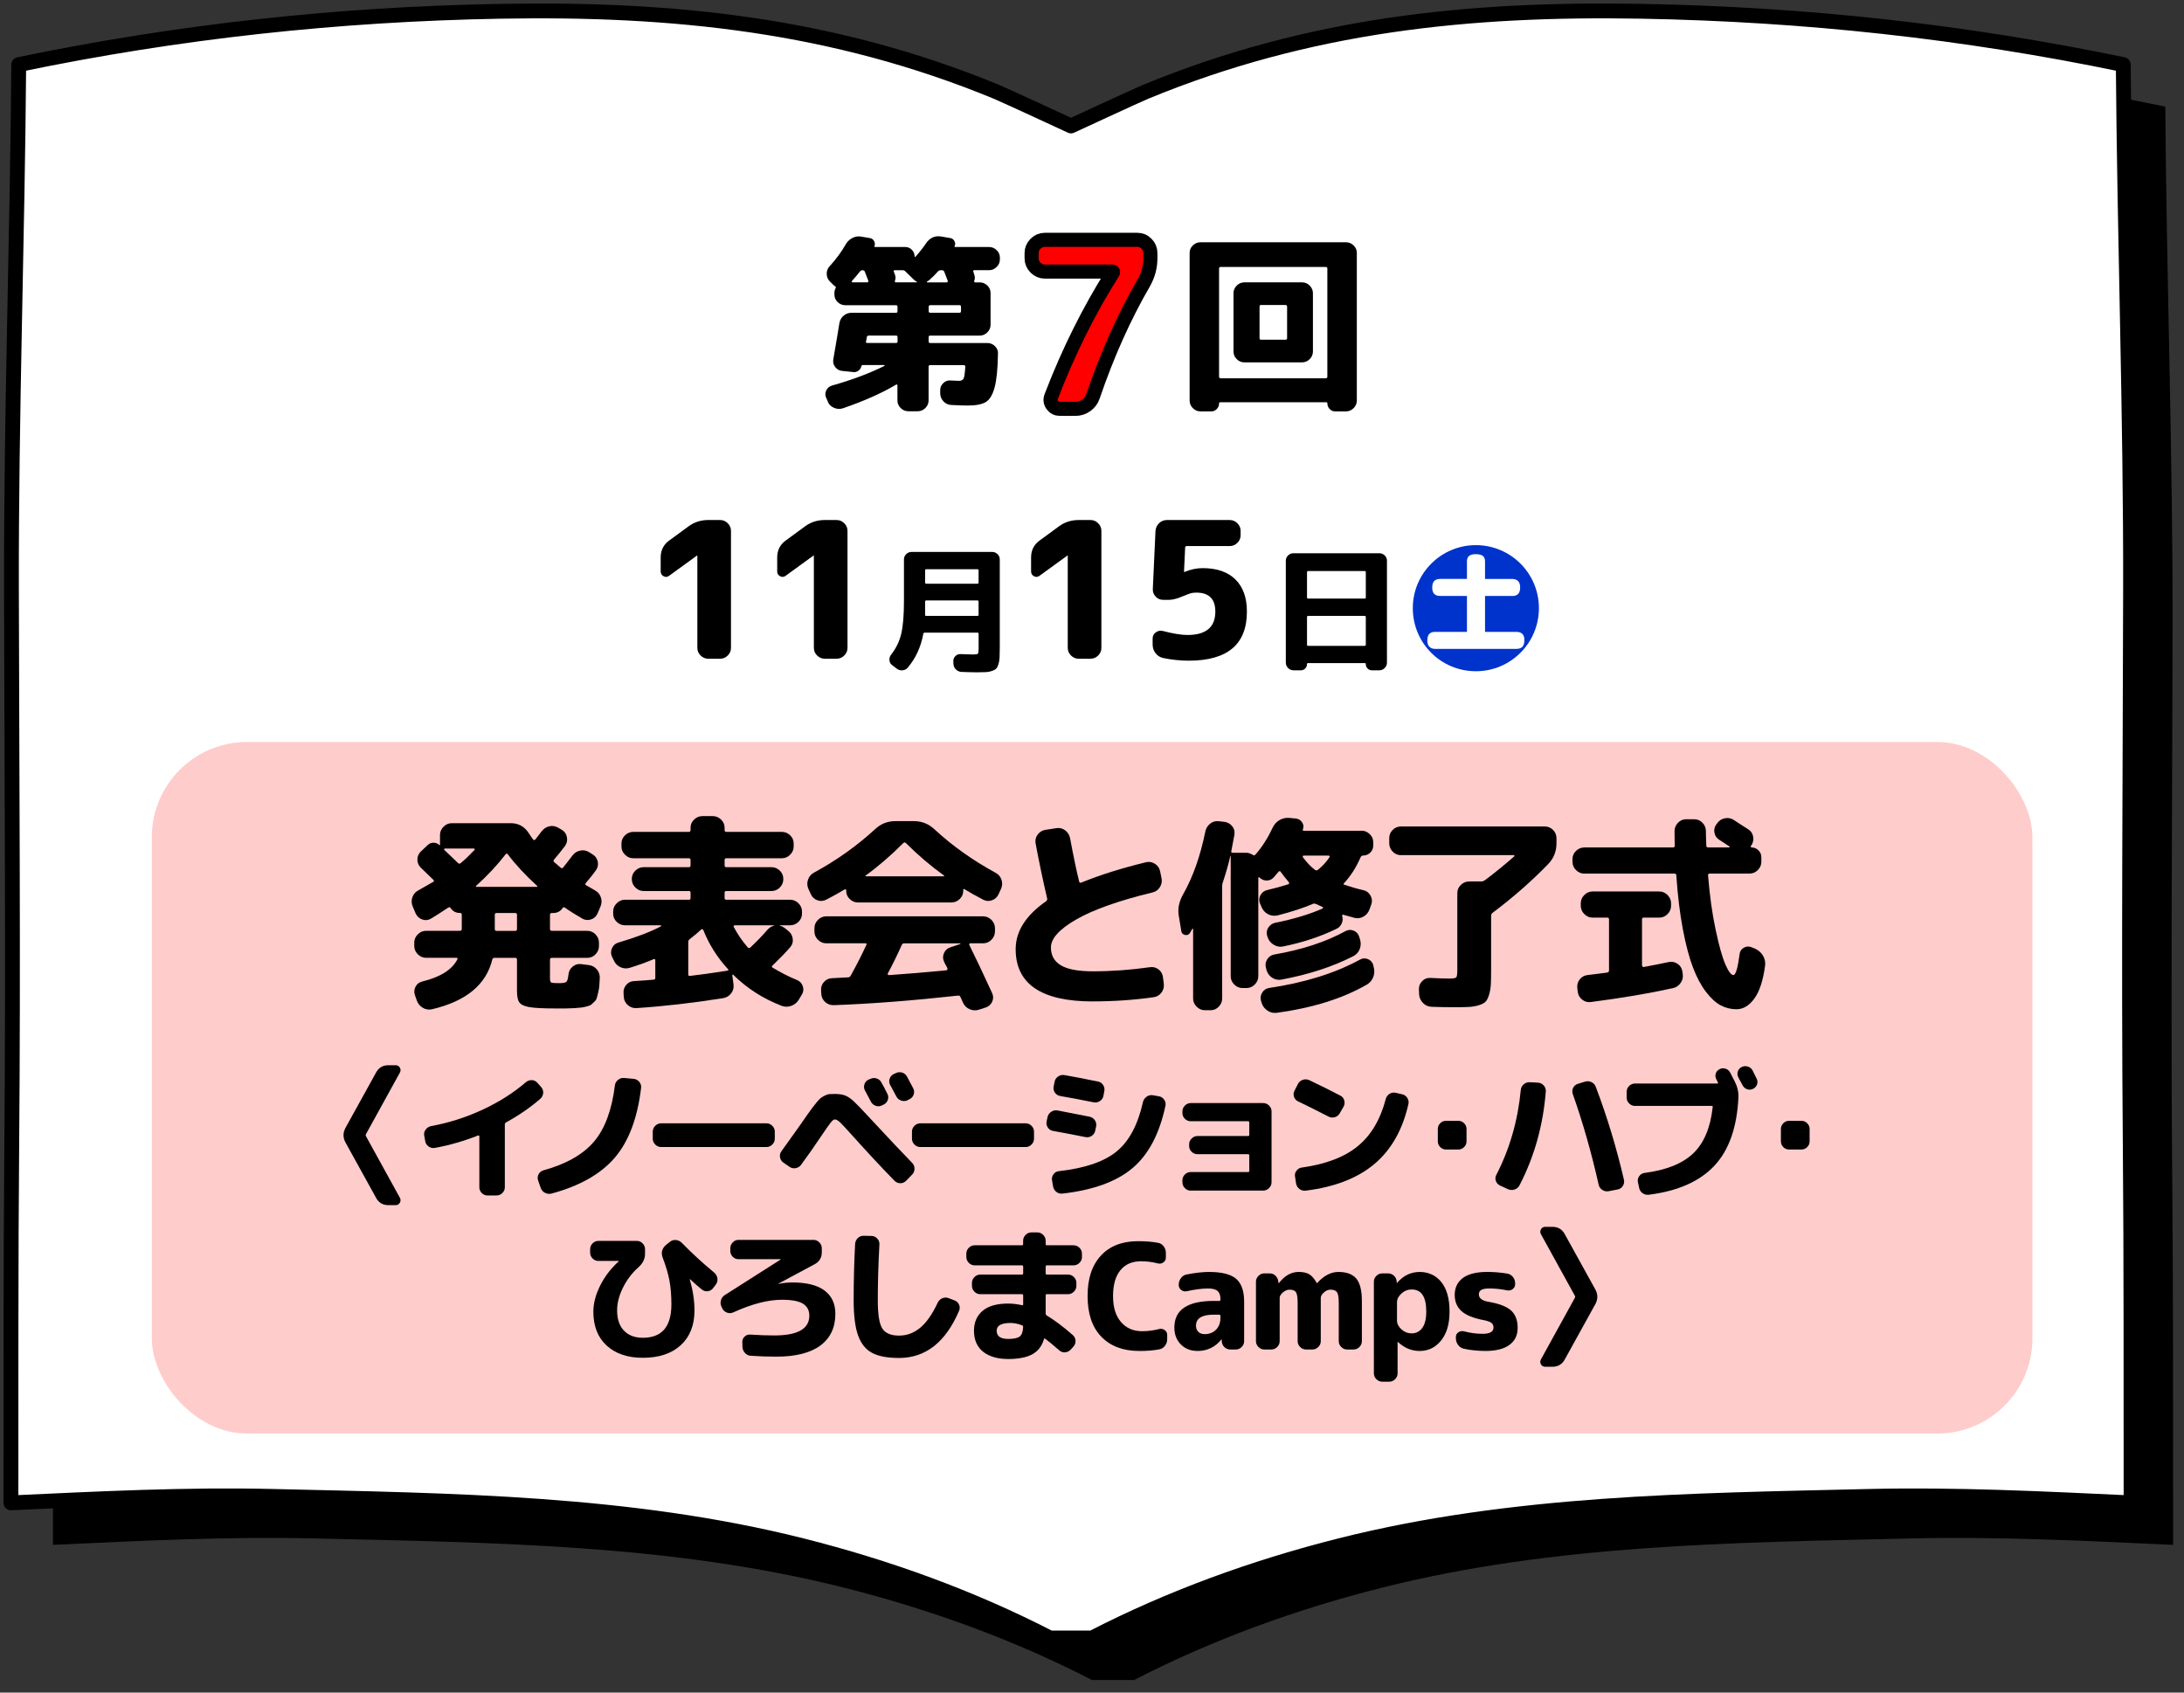 <?xml version="1.0" encoding="UTF-8"?><svg id="_レイヤー_1" xmlns="http://www.w3.org/2000/svg" viewBox="0 0 1000 775"><rect x="0" y="0" width="1000" height="775" fill="#333333" stroke="none"/><defs><style>.cls-1{opacity:.2;}.cls-1,.cls-2{fill:red;}.cls-3{fill:#fff;stroke-width:6.79px;}.cls-3,.cls-2{stroke:#000;stroke-linecap:round;stroke-linejoin:round;}.cls-2{stroke-width:6.45px;}.cls-4{fill:#03c;}</style></defs><path d="M994.63,543.95c-.73-84.78-.04-169.62.14-254.42.17-80.53-2.74-160.12-3.34-240.72-73.17-15.2-145.92-23.06-220.41-24.41-79.1-1.43-152.47,6.04-227.27,36.88-3.78,1.56-34.12,15.62-34.12,15.62,0,0-30.35-14.06-34.12-15.62-74.8-30.84-148.17-38.31-227.27-36.88-74.49,1.34-147.24,9.21-220.41,24.41-.61,80.6-3.51,160.2-3.34,240.72.18,84.8.87,169.64.14,254.42-.47,54.52-.32,109.16-.37,163.42,40.57-1.87,80.05-3.91,120.79-2.93,80.72,1.93,162.29,2.62,241.23,22.48,39.33,9.9,77.7,23.77,113.71,42.33h19.29c36.02-18.56,74.38-32.43,113.71-42.33,78.94-19.87,160.52-20.55,241.23-22.48,40.74-.97,80.22,1.06,120.79,2.93-.06-54.26.1-108.9-.37-163.42Z"/><path class="cls-3" d="M975.39,524.72c-.73-84.78-.04-169.62.14-254.42.17-80.53-2.74-160.12-3.34-240.72-73.17-15.2-145.92-23.06-220.41-24.41-79.1-1.43-152.47,6.04-227.27,36.88-3.78,1.56-34.12,15.62-34.12,15.62,0,0-30.35-14.06-34.12-15.62C381.46,11.21,308.09,3.74,228.99,5.17,154.5,6.51,81.75,14.38,8.58,29.57c-.61,80.6-3.51,160.2-3.34,240.72.18,84.8.87,169.64.14,254.42-.47,54.52-.32,109.16-.37,163.42,40.57-1.87,80.05-3.91,120.79-2.93,80.72,1.93,162.29,2.62,241.23,22.48,39.33,9.9,77.7,23.77,113.71,42.33h19.29c36.02-18.56,74.38-32.43,113.71-42.33,78.94-19.87,160.52-20.55,241.23-22.48,40.74-.97,80.22,1.06,120.79,2.93-.06-54.26.1-108.9-.37-163.42Z"/><path d="M379.12,184.02l-.78-1.74c-.58-1.16-.59-2.32-.04-3.48s1.44-1.91,2.65-2.26c9.05-2.55,17.02-5.54,23.92-8.96.12-.06.17-.14.17-.26s-.06-.17-.17-.17h-9.92c-.23,0-.41.15-.52.43-.17.87-.62,1.58-1.35,2.13-.73.55-1.52.77-2.39.65l-5.05-.52c-1.33-.12-2.41-.71-3.22-1.78-.81-1.07-1.1-2.25-.87-3.52,1.33-7.66,2.26-13.17,2.78-16.53.23-1.39.87-2.54,1.91-3.44s2.26-1.35,3.65-1.35h20.36c.46,0,.7-.26.7-.78v-1.91c0-.52-.23-.78-.7-.78h-23.23c-1.33,0-2.49-.48-3.48-1.44s-1.48-2.1-1.48-3.44v-.7c0-.75.17-1.48.52-2.18.23-.46.14-.78-.26-.96-.23-.12-.55-.38-.96-.78l-1.39-1.39c-.93-.93-1.41-2.07-1.44-3.44-.03-1.36.42-2.54,1.35-3.52,2.96-3.25,5.39-6.55,7.31-9.92.7-1.28,1.7-2.26,3-2.96s2.65-.93,4.04-.7l4.09.7c.81.12,1.44.55,1.87,1.3.44.75.51,1.54.22,2.35-.17.29-.06.43.35.43h13.75c1.16,0,2.16.42,3,1.26.84.84,1.26,1.84,1.26,3,0,.12.06.2.17.26.12.06.2.03.26-.09,1.68-1.86,3.22-3.8,4.61-5.83,1.8-2.78,4.21-3.92,7.22-3.39l4.09.7c.81.12,1.44.57,1.87,1.35s.48,1.55.13,2.31c-.17.29-.09.43.26.43h15.49c1.33,0,2.49.48,3.48,1.44.99.96,1.48,2.1,1.48,3.44v.78c0,1.33-.49,2.49-1.48,3.48s-2.15,1.48-3.48,1.48h-6.79c-.41,0-.55.2-.43.61.06.12.12.3.17.57.06.26.12.45.17.57.46,1.04.49,2.09.09,3.13-.12.46.06.7.52.7h2c1.33,0,2.49.48,3.48,1.44.99.96,1.48,2.1,1.48,3.44v14.53c0,1.33-.49,2.5-1.48,3.48-.99.99-2.15,1.48-3.48,1.48h-22.71c-.46,0-.7.23-.7.7v1.91c0,.52.23.78.7.78h26.19c1.33,0,2.49.48,3.48,1.44.99.96,1.45,2.1,1.39,3.44-.12,7.02-.64,12.21-1.57,15.57-.93,3.36-2.28,5.57-4.05,6.61s-4.51,1.57-8.22,1.57c-1.91,0-4.44-.09-7.57-.26-1.39-.06-2.57-.59-3.52-1.61-.96-1.02-1.47-2.22-1.52-3.61v-1.39c-.06-1.28.39-2.39,1.35-3.35.96-.96,2.1-1.38,3.44-1.26,2.2.12,3.42.17,3.65.17,1.16,0,1.91-.35,2.26-1.04s.61-2.49.78-5.39c0-.52-.23-.78-.7-.78h-15.4c-.46,0-.7.26-.7.78v15.4c0,1.33-.49,2.49-1.48,3.48-.99.99-2.15,1.48-3.48,1.48h-4.35c-1.33,0-2.49-.49-3.48-1.48s-1.48-2.15-1.48-3.48v-6.87c0-.17-.07-.3-.22-.39s-.28-.07-.39.04c-6.67,3.95-14.76,7.54-24.27,10.79-1.33.46-2.68.42-4.04-.13-1.36-.55-2.34-1.46-2.92-2.74ZM393.65,124.42c-.75.99-1.94,2.41-3.57,4.26-.12.12-.13.25-.04.39.09.15.19.22.3.22h6.79c.17,0,.3-.09.39-.26.09-.17.1-.35.04-.52-.17-.46-.44-1.14-.78-2.04-.35-.9-.61-1.58-.78-2.04-.17-.46-.55-.7-1.13-.7-.46,0-.87.23-1.22.7ZM397.13,157.05h13.14c.46,0,.7-.26.7-.78v-1.91c0-.46-.23-.7-.7-.7h-12.53c-.46,0-.75.26-.87.78,0,.17-.04.48-.13.91-.09.44-.16.77-.22,1-.12.46.09.7.61.7ZM410.27,129.29h9.4c.12,0,.17-.04.17-.13s-.06-.16-.17-.22c-.46-.23-.93-.58-1.39-1.04l-3.74-3.65c-.35-.35-.75-.52-1.22-.52h-3.57c-.46,0-.64.2-.52.61.06.12.13.3.22.57.09.26.16.45.22.57.46,1.04.49,2.09.09,3.13-.12.46.06.7.52.7ZM425.49,128.25c-.47.35-.81.58-1.04.7-.06.06-.09.13-.09.22s.06.13.17.13h8.96c.17,0,.3-.09.39-.26.09-.17.1-.35.04-.52-.17-.46-.43-1.14-.78-2.04-.35-.9-.61-1.58-.78-2.04-.17-.46-.52-.7-1.04-.7h-.7c-.41,0-.81.2-1.22.61-1.22,1.39-2.52,2.7-3.92,3.92ZM440.02,142.43v-1.91c0-.52-.23-.78-.7-.78h-13.4c-.46,0-.7.26-.7.78v1.91c0,.52.23.78.7.78h13.4c.46,0,.7-.26.7-.78Z"/><path class="cls-2" d="M478.39,124.34c-1.63,0-3.04-.6-4.24-1.8-1.2-1.2-1.8-2.61-1.8-4.24v-2.44c0-1.62.6-3.04,1.8-4.24,1.2-1.2,2.61-1.8,4.24-1.8h42.4c1.62,0,3.02.6,4.19,1.8,1.17,1.2,1.75,2.62,1.75,4.24v2.44c0,3.89-.99,7.6-2.97,11.13-9.05,15.62-16.82,32.97-23.32,52.05-.57,1.7-1.59,3.07-3.07,4.13-1.48,1.06-3.11,1.59-4.88,1.59h-7.21c-1.48,0-2.65-.6-3.5-1.8-.85-1.2-.99-2.51-.42-3.92,7.84-20.42,17.21-39.25,28.09-56.5.14-.14.21-.28.21-.42s-.07-.21-.21-.21h-31.06Z"/><path d="M549.66,188.37c-1.34,0-2.49-.49-3.48-1.48-.99-.99-1.48-2.15-1.48-3.48v-67.6c0-1.33.49-2.48,1.48-3.44s2.14-1.44,3.48-1.44h66.64c1.33,0,2.49.48,3.48,1.44s1.48,2.1,1.48,3.44v67.6c0,1.33-.49,2.49-1.48,3.48-.99.99-2.15,1.48-3.48,1.48h-4.96c-.99,0-1.83-.36-2.52-1.09-.7-.73-1.04-1.58-1.04-2.57,0-.35-.17-.52-.52-.52h-48.55c-.35,0-.52.17-.52.52,0,.99-.35,1.84-1.04,2.57-.7.72-1.54,1.09-2.52,1.09h-4.96ZM558.18,122.94v49.5c0,.52.26.78.78.78h48.02c.52,0,.78-.26.78-.78v-49.5c0-.46-.26-.7-.78-.7h-48.02c-.52,0-.78.23-.78.7ZM569.75,165.92c-1.34,0-2.5-.49-3.48-1.48-.99-.99-1.48-2.14-1.48-3.48v-26.71c0-1.33.49-2.49,1.48-3.48.98-.99,2.14-1.48,3.48-1.48h26.45c1.33,0,2.49.49,3.48,1.48.98.99,1.48,2.15,1.48,3.48v26.71c0,1.33-.49,2.49-1.48,3.48-.99.99-2.15,1.48-3.48,1.48h-26.45ZM576.71,140.43v14.35c0,.52.23.78.7.78h11.14c.52,0,.78-.26.78-.78v-14.35c0-.52-.26-.78-.78-.78h-11.14c-.46,0-.7.26-.7.78Z"/><path d="M306.43,263.6c-.81.64-1.67.73-2.57.26-.9-.46-1.35-1.22-1.35-2.26v-6.35c0-3.31,1.33-5.92,4-7.83l8.79-6.44c2.61-1.91,5.6-2.87,8.96-2.87h5.48c1.33,0,2.49.49,3.48,1.48s1.48,2.15,1.48,3.48v53.59c0,1.33-.49,2.5-1.48,3.48-.99.99-2.15,1.48-3.48,1.48h-5.48c-1.33,0-2.49-.49-3.48-1.48-.99-.99-1.48-2.15-1.48-3.48v-42.28h-.17l-12.7,9.22Z"/><path d="M359.78,263.6c-.81.64-1.67.73-2.57.26-.9-.46-1.35-1.22-1.35-2.26v-6.35c0-3.31,1.33-5.92,4-7.83l8.79-6.44c2.61-1.91,5.6-2.87,8.96-2.87h5.48c1.33,0,2.49.49,3.48,1.48s1.48,2.15,1.48,3.48v53.59c0,1.33-.49,2.5-1.48,3.48-.99.99-2.15,1.48-3.48,1.48h-5.48c-1.33,0-2.49-.49-3.48-1.48-.99-.99-1.48-2.15-1.48-3.48v-42.28h-.17l-12.7,9.22Z"/><path d="M408.48,304.54c-.73-.53-1.14-1.27-1.22-2.22-.08-.95.16-1.8.73-2.53,2.27-2.88,3.83-6.07,4.66-9.56.83-3.49,1.25-8.49,1.25-14.98v-19.12c0-.93.34-1.74,1.04-2.41.69-.67,1.5-1,2.44-1h36.91c.93,0,1.75.33,2.44,1,.69.67,1.04,1.47,1.04,2.41v40.62c0,1.87-.03,3.34-.09,4.42-.06,1.08-.23,2.07-.52,2.98-.28.91-.62,1.57-1,1.98-.39.41-1.02.76-1.89,1.07-.87.3-1.8.49-2.77.55-.97.06-2.31.09-4.02.09s-4.02-.06-7.19-.18c-.97-.04-1.83-.41-2.56-1.1-.73-.69-1.12-1.52-1.16-2.5l-.06-1.28c-.04-.89.26-1.67.91-2.34.65-.67,1.44-.98,2.38-.94,2.88.12,4.81.18,5.79.18,1.18,0,1.89-.12,2.13-.37.24-.24.37-.95.37-2.13v-6.94c0-.37-.18-.55-.55-.55h-24.18c-.33,0-.53.18-.61.55-1.1,6.01-3.47,11.17-7.12,15.47-.61.73-1.41,1.14-2.41,1.22-1,.08-1.88-.18-2.65-.79l-2.07-1.58ZM423.58,261.12v5.6c0,.37.18.55.55.55h23.39c.37,0,.55-.18.55-.55v-5.6c0-.32-.18-.49-.55-.49h-23.39c-.37,0-.55.16-.55.49ZM423.58,279.57v1.95c0,.33.16.49.49.49h23.45c.37,0,.55-.16.55-.49v-6.09c0-.33-.18-.49-.55-.49h-23.39c-.37,0-.55.16-.55.49v4.14Z"/><path d="M476.03,263.6c-.81.64-1.67.73-2.57.26-.9-.46-1.35-1.22-1.35-2.26v-6.35c0-3.31,1.33-5.92,4-7.83l8.79-6.44c2.61-1.91,5.6-2.87,8.96-2.87h5.48c1.33,0,2.49.49,3.48,1.48.98.99,1.48,2.15,1.48,3.48v53.59c0,1.33-.49,2.5-1.48,3.48-.99.99-2.15,1.48-3.48,1.48h-5.48c-1.34,0-2.5-.49-3.48-1.48-.99-.99-1.48-2.15-1.48-3.48v-42.28h-.17l-12.7,9.22Z"/><path d="M532.55,301.27c-1.39-.29-2.54-1.01-3.44-2.17-.9-1.16-1.35-2.49-1.35-4v-2.7c0-1.22.49-2.17,1.48-2.87s2.06-.9,3.22-.61c4.7,1.22,8.44,1.83,11.22,1.83,8.53,0,12.79-3.57,12.79-10.7,0-5.8-2.9-8.7-8.7-8.7-1.33,0-2.49.2-3.48.61-.35.12-1.06.39-2.13.83-1.07.43-1.88.75-2.44.96-.55.2-1.25.41-2.09.61-.84.2-1.64.3-2.39.3h-2.7c-1.33,0-2.47-.49-3.39-1.48-.93-.99-1.36-2.14-1.3-3.48l1.22-26.62c.12-1.39.67-2.57,1.65-3.52.98-.96,2.17-1.44,3.57-1.44h28.8c1.33,0,2.49.49,3.48,1.48.98.99,1.48,2.15,1.48,3.48v2c0,1.33-.49,2.49-1.48,3.48-.99.99-2.15,1.48-3.48,1.48h-19.66c-.52,0-.78.23-.78.7l-.52,11.05c0,.06.03.09.09.09h.18c2.78-1.16,5.54-1.74,8.26-1.74,6.5,0,11.5,1.73,15.01,5.18,3.51,3.45,5.26,8.37,5.26,14.75,0,14.96-8.88,22.45-26.62,22.45-3.88,0-7.8-.41-11.74-1.22Z"/><path d="M592.23,306.92c-.93,0-1.75-.35-2.44-1.04s-1.04-1.5-1.04-2.44v-46.71c0-.93.34-1.74,1.04-2.41.69-.67,1.5-1,2.44-1h39.34c.93,0,1.75.33,2.44,1s1.04,1.47,1.04,2.41v46.71c0,.93-.35,1.75-1.04,2.44-.69.69-1.5,1.04-2.44,1.04h-3.41c-.77,0-1.43-.27-1.98-.82-.55-.55-.82-1.23-.82-2.04,0-.29-.14-.43-.43-.43h-26.06c-.29,0-.43.14-.43.43,0,.81-.28,1.49-.82,2.04-.55.55-1.21.82-1.98.82h-3.41ZM598.45,261.97v11.63c0,.33.18.49.55.49h25.82c.37,0,.55-.16.55-.49v-11.63c0-.32-.18-.49-.55-.49h-25.82c-.37,0-.55.16-.55.49ZM598.45,282.56v12.67c0,.33.18.49.55.49h25.82c.37,0,.55-.16.55-.49v-12.67c0-.37-.18-.55-.55-.55h-25.82c-.37,0-.55.18-.55.55Z"/><path class="cls-4" d="M704.63,278.48c0,15.96-12.91,28.87-28.87,28.87s-28.87-12.85-28.87-28.87,13.03-28.87,28.87-28.87,28.87,12.79,28.87,28.87ZM679.96,265.08v-8.1c0-2.8-2.13-3.23-4.38-3.23s-3.9.79-3.9,3.23v8.1h-12.12c-1.28,0-3.78.12-3.78,3.96s2.74,3.84,3.78,3.84h12.12v16.44h-14.37c-1.4,0-3.78.18-3.78,3.9s2.68,3.9,3.78,3.9h36.9c2.5,0,3.78-1.1,3.78-4.08,0-3.71-2.86-3.71-3.78-3.71h-14.25v-16.44h12.3c1.28,0,3.78-.12,3.78-3.9s-2.74-3.9-3.78-3.9h-12.3Z"/><rect class="cls-1" x="69.52" y="339.74" width="861.07" height="316.66" rx="43.56" ry="43.56"/><path d="M190.36,418.35l-1.33-3.13c-.63-1.39-.71-2.82-.24-4.28.47-1.46,1.38-2.53,2.71-3.23,1.84-1.01,4.12-2.31,6.84-3.9.44-.25.47-.57.09-.95-1.33-1.33-3.26-3.2-5.79-5.6-1.01-1.01-1.52-2.23-1.52-3.66s.51-2.64,1.52-3.66l3.23-3.04c.76-.7,1.65-1.04,2.66-1.04s1.87.35,2.56,1.04c.25.13.38.06.38-.19v-4.37c0-1.46.54-2.72,1.62-3.8s2.34-1.62,3.8-1.62h26.98c3.48,0,6.21,1.49,8.17,4.46.89,1.39,1.58,2.41,2.09,3.04.25.38.6.35,1.04-.09l2.85-3.71c.95-1.2,2.12-1.96,3.52-2.28,1.39-.32,2.75-.09,4.08.67l1.62.95c1.27.76,2.04,1.87,2.33,3.33.29,1.46.01,2.79-.81,3.99-1.46,1.96-3.17,4.08-5.13,6.37-.32.44-.25.82.19,1.14,1.27,1.14,2.22,1.96,2.85,2.47.51.38.89.38,1.14,0,1.14-1.39,2.56-3.23,4.28-5.51.89-1.2,2.07-1.96,3.56-2.28,1.49-.32,2.87-.06,4.13.76l1.52.95c1.27.76,2.06,1.85,2.38,3.28.32,1.42.06,2.74-.76,3.94-1.2,1.71-2.76,3.67-4.66,5.89-.38.51-.35.85.09,1.04.25.13.86.47,1.8,1.04.95.57,1.71,1.01,2.28,1.33,1.33.7,2.23,1.77,2.71,3.23.47,1.46.39,2.88-.24,4.28l-1.33,3.13c-.63,1.33-1.63,2.22-2.99,2.66-1.36.44-2.68.32-3.94-.38-3.29-1.9-5.95-3.58-7.98-5.04-.51-.25-.86-.19-1.04.19-1.01,1.52-2.47,2.28-4.37,2.28h-.57c-.57,0-.85.29-.85.86v6.46c0,.57.29.85.85.85h16.25c1.46,0,2.71.54,3.75,1.62,1.04,1.08,1.57,2.34,1.57,3.8v1.52c0,1.46-.52,2.72-1.57,3.8-1.04,1.08-2.3,1.62-3.75,1.62h-16.25c-.57,0-.85.28-.85.85v8.55c0,1.08.19,1.71.57,1.9.38.19,1.55.29,3.51.29,1.77,0,2.9-.19,3.37-.57s.81-1.49,1-3.33c.12-1.46.74-2.66,1.85-3.61,1.11-.95,2.36-1.36,3.75-1.24l3.71.47c1.52.19,2.75.86,3.71,2,.95,1.14,1.39,2.47,1.33,3.99-.06,1.46-.14,2.69-.24,3.71-.1,1.01-.27,2.01-.52,2.99-.25.98-.46,1.77-.62,2.38-.16.6-.52,1.17-1.09,1.71-.57.54-1.03.96-1.38,1.28-.35.32-1.01.6-2,.85-.98.25-1.8.43-2.47.52-.66.09-1.76.19-3.28.29-1.52.09-2.83.14-3.94.14h-4.89c-5.57,0-9.52-.21-11.83-.62-2.31-.41-3.83-1.13-4.56-2.14-.73-1.01-1.09-2.75-1.09-5.23v-14.34c0-.57-.25-.85-.76-.85h-9.5c-.57,0-.92.25-1.04.76-2.79,11.53-12,19.13-27.65,22.8-1.52.32-2.93.08-4.23-.71-1.3-.79-2.2-1.92-2.71-3.37l-.86-2.47c-.44-1.33-.33-2.61.33-3.85.67-1.24,1.69-2.01,3.09-2.33,8.3-2.03,13.65-5.42,16.05-10.17.19-.44.03-.67-.47-.67h-13.87c-1.46,0-2.72-.54-3.8-1.62-1.08-1.08-1.62-2.34-1.62-3.8v-1.52c0-1.46.54-2.72,1.62-3.8,1.08-1.08,2.34-1.62,3.8-1.62h15.48c.57,0,.86-.29.86-.85v-6.56c0-.51-.29-.76-.86-.76-1.84,0-3.26-.76-4.28-2.28-.25-.38-.6-.44-1.04-.19-3.42,2.28-6.05,3.96-7.88,5.04-1.27.76-2.6.9-3.99.43-1.39-.47-2.41-1.38-3.04-2.71ZM203.66,388.52c-.13,0-.22.09-.29.29-.06.19-.03.32.1.38l6.27,5.99c.38.38.79.38,1.24,0,1.9-1.58,3.99-3.58,6.27-5.99.13-.06.16-.19.09-.38-.06-.19-.16-.29-.29-.29h-13.4ZM231.49,391.18c-3.8,4.94-8.3,9.75-13.49,14.44-.13.13-.16.24-.1.33.06.09.16.14.29.14h27.55c.13,0,.22-.05.29-.14.06-.09.03-.21-.1-.33-5.26-4.75-9.75-9.59-13.49-14.53-.32-.32-.63-.29-.95.09ZM236.72,425.38v-6.46c0-.57-.25-.86-.76-.86h-8.65c-.51,0-.76.29-.76.86v6.46c0,.57.25.85.76.85h8.65c.51,0,.76-.29.76-.85Z"/><path d="M281.04,439.73l-.85-1.71c-.57-1.27-.56-2.57.05-3.9.6-1.33,1.6-2.18,2.99-2.56,8.17-2.41,14.63-4.88,19.38-7.41.06-.06.09-.16.09-.29s-.03-.19-.09-.19h-16.44c-1.46,0-2.72-.52-3.8-1.57-1.08-1.05-1.62-2.29-1.62-3.75v-.95c0-1.46.54-2.72,1.62-3.8s2.34-1.62,3.8-1.62h29.26c.51,0,.76-.25.76-.76v-2.47c0-.51-.25-.76-.76-.76h-20.71c-1.46,0-2.72-.54-3.8-1.61-1.08-1.08-1.62-2.34-1.62-3.8v-.19c0-1.46.54-2.71,1.62-3.75,1.08-1.04,2.34-1.57,3.8-1.57h20.71c.51,0,.76-.29.76-.85v-2.38c0-.57-.25-.86-.76-.86h-25.46c-1.46,0-2.72-.54-3.8-1.62-1.08-1.08-1.62-2.34-1.62-3.8v-1.33c0-1.46.54-2.71,1.62-3.75,1.08-1.04,2.34-1.57,3.8-1.57h25.46c.51,0,.76-.29.76-.86v-1.04c0-1.46.54-2.71,1.62-3.75,1.08-1.04,2.34-1.57,3.8-1.57h4.75c1.46,0,2.72.52,3.8,1.57,1.08,1.05,1.62,2.3,1.62,3.75v1.04c0,.57.25.86.76.86h25.46c1.46,0,2.72.52,3.8,1.57,1.08,1.04,1.61,2.3,1.61,3.75v1.33c0,1.46-.54,2.72-1.61,3.8-1.08,1.08-2.34,1.62-3.8,1.62h-25.46c-.51,0-.76.29-.76.86v2.38c0,.57.25.85.76.85h20.71c1.46,0,2.72.52,3.8,1.57,1.08,1.04,1.61,2.3,1.61,3.75v.19c0,1.46-.54,2.72-1.61,3.8s-2.34,1.61-3.8,1.61h-20.71c-.51,0-.76.25-.76.76v2.47c0,.51.25.76.76.76h29.26c1.46,0,2.72.54,3.8,1.62,1.08,1.08,1.62,2.34,1.62,3.8v.95c0,1.46-.54,2.71-1.62,3.75-1.08,1.04-2.34,1.57-3.8,1.57h-4.66c-.06,0-.09.03-.09.09s.03.09.09.09c.7.19,1.36.51,2,.95l1.9,1.52c1.14.95,1.79,2.17,1.95,3.66.16,1.49-.27,2.77-1.28,3.85-1.96,2.28-4.62,5.03-7.98,8.26-.44.44-.44.76,0,.95,3.86,2.34,7.6,4.24,11.21,5.7,1.27.51,2.14,1.42,2.61,2.75.48,1.33.36,2.6-.33,3.8l-1.43,2.38c-.82,1.39-1.99,2.36-3.51,2.9-1.52.54-3.01.52-4.47-.05-8.49-3.29-15.83-8.01-22.04-14.15-.13-.13-.24-.16-.33-.1-.1.06-.14.16-.14.29l.57,4.28c.19,1.46-.18,2.79-1.09,3.99-.92,1.2-2.11,1.93-3.56,2.19-14,2.22-27.2,3.74-39.62,4.56-1.52.13-2.87-.3-4.04-1.28-1.17-.98-1.82-2.23-1.95-3.75l-.09-1.71c-.13-1.46.27-2.74,1.19-3.85.92-1.11,2.1-1.69,3.56-1.76,4.12-.25,7.12-.47,9.02-.67.51,0,.76-.29.76-.86v-7.98c0-.51-.22-.7-.67-.57-3.23,1.39-6.9,2.72-11.02,3.99-1.46.44-2.88.35-4.28-.29-1.39-.63-2.41-1.68-3.04-3.13ZM333.01,444.48c.57-.13.67-.38.29-.76-4.94-5.38-8.71-11.37-11.31-17.96-.06-.13-.19-.22-.38-.29-.19-.06-.35-.03-.48.09-1.65,1.52-3.42,3.01-5.32,4.46-.44.32-.67.76-.67,1.33v14.82c0,.57.29.79.86.67,4.05-.44,9.72-1.24,17-2.38ZM354.29,423.67h-17.86c-.19,0-.35.09-.47.28-.13.19-.13.35,0,.48,1.77,3.36,3.9,6.46,6.36,9.31.32.44.73.48,1.24.1,2.85-2.66,5.51-5.42,7.98-8.27.76-.82,1.71-1.39,2.85-1.71,0-.06-.03-.13-.09-.19Z"/><path d="M371.31,409.52l-1.14-2.47c-.63-1.39-.7-2.82-.19-4.28.51-1.46,1.43-2.53,2.76-3.23,10.45-5.7,19.79-12.35,28.02-19.95,2.6-2.41,5.67-3.61,9.21-3.61h8.55c3.55,0,6.65,1.24,9.31,3.71,8.23,7.6,17.57,14.25,28.03,19.95,1.33.7,2.23,1.76,2.71,3.18.47,1.42.39,2.83-.24,4.23l-1.14,2.47c-.63,1.33-1.63,2.23-2.99,2.71-1.36.48-2.68.4-3.94-.24-3.29-1.71-6.18-3.33-8.64-4.84-.38-.25-.57-.09-.57.47v.29c0,1.46-.54,2.71-1.62,3.75-1.08,1.04-2.34,1.57-3.8,1.57h-42.75c-1.46,0-2.72-.52-3.8-1.57-1.08-1.04-1.62-2.29-1.62-3.75v-.29c0-.19-.08-.33-.24-.43-.16-.1-.3-.08-.43.05-2.15,1.33-5,2.91-8.55,4.75-1.27.63-2.58.71-3.94.24-1.36-.47-2.36-1.38-2.99-2.71ZM444.27,431.94c-.19,0-.33.08-.43.24-.1.16-.11.3-.05.43,2.66,5.32,6.14,12.67,10.45,22.04.63,1.33.66,2.64.09,3.94-.57,1.3-1.55,2.2-2.95,2.71l-3.23,1.04c-1.39.44-2.79.36-4.18-.24-1.39-.6-2.41-1.6-3.04-2.99l-1.14-2.56c-.25-.57-.67-.79-1.24-.67-20.65,2.28-39.55,3.74-56.71,4.37-1.52.06-2.85-.41-3.99-1.42-1.14-1.01-1.74-2.28-1.8-3.8l-.09-1.52c-.13-1.46.3-2.74,1.28-3.85.98-1.11,2.2-1.69,3.66-1.76.82-.06,2.04-.13,3.66-.19,1.62-.06,2.83-.13,3.66-.19.57,0,.98-.22,1.23-.67,2.79-5,5.19-9.72,7.22-14.16.25-.51.13-.76-.38-.76h-17.96c-1.46,0-2.72-.54-3.8-1.62-1.08-1.08-1.62-2.34-1.62-3.8v-1.52c0-1.46.54-2.72,1.62-3.8s2.34-1.61,3.8-1.61h71.82c1.46,0,2.72.54,3.8,1.61,1.08,1.08,1.62,2.34,1.62,3.8v1.52c0,1.46-.54,2.72-1.62,3.8s-2.34,1.62-3.8,1.62h-5.89ZM396.39,400.87c-.25.25-.19.38.19.38h35.34c.44,0,.54-.13.28-.38-6.14-4.43-11.94-9.37-17.38-14.82-.38-.38-.76-.41-1.14-.1-5.83,5.83-11.59,10.8-17.29,14.92ZM439.71,432.22c.06-.06.09-.13.09-.19s-.06-.09-.19-.09h-25.65c-.44,0-.79.22-1.04.67-1.77,4.05-3.93,8.46-6.46,13.21-.06.13-.03.27.09.43.13.16.29.24.48.24,7.6-.51,16.34-1.24,26.22-2.19.19,0,.35-.09.48-.28.13-.19.16-.38.09-.57-.13-.38-.38-.89-.76-1.52-.38-.63-.63-1.14-.76-1.52-.63-1.27-.67-2.58-.1-3.94.57-1.36,1.55-2.26,2.95-2.71l4.56-1.52Z"/><path d="M500.39,458.54c-23.56,0-35.34-7.98-35.34-23.94,0-8.17,4.66-15.49,13.96-21.95.38-.32.54-.7.48-1.14-2.03-8.74-3.8-17.2-5.32-25.37-.25-1.46.06-2.79.95-3.99.89-1.2,2.06-1.93,3.52-2.18l5.03-.76c1.46-.25,2.79.06,3.99.95,1.2.89,1.96,2.06,2.28,3.52,1.52,8.17,2.91,14.82,4.18,19.95.13.57.47.73,1.04.47,8.55-3.48,18.43-6.59,29.64-9.31,1.39-.32,2.72-.08,3.99.71,1.27.79,2.06,1.92,2.38,3.37l.66,3.23c.32,1.46.06,2.83-.76,4.13-.82,1.3-1.96,2.11-3.42,2.42-15.39,3.74-26.98,7.84-34.77,12.3-7.79,4.46-11.69,8.76-11.69,12.87,0,3.67,1.54,6.41,4.61,8.22,3.07,1.81,7.93,2.71,14.58,2.71,8.68,0,17.42-.63,26.22-1.9,1.46-.19,2.75.16,3.89,1.04,1.14.89,1.8,2.06,2,3.52l.38,3.04c.19,1.52-.18,2.88-1.09,4.08-.92,1.2-2.14,1.9-3.66,2.09-8.93,1.27-18.18,1.9-27.74,1.9Z"/><path d="M623.36,380.35c1.46,0,2.72.52,3.8,1.57s1.62,2.3,1.62,3.75v1.42c0,1.33-.46,2.44-1.38,3.33-.92.89-2.04,1.33-3.37,1.33-.44,0-.79.25-1.04.76-2.03,4.69-4.56,8.64-7.6,11.88-.38.38-.29.63.29.76,2.98,1.01,5.86,1.84,8.64,2.47,1.39.32,2.46,1.12,3.18,2.42.73,1.3.87,2.61.43,3.94l-.86,2.38c-.51,1.46-1.43,2.57-2.76,3.33s-2.72.95-4.18.57c-1.84-.51-3.55-.98-5.13-1.43-.06-.06-.18-.03-.33.1s-.21.25-.14.38c.38,1.2.32,2.38-.19,3.51-.51,1.14-1.3,1.96-2.38,2.47-7.28,3.55-15.42,6.24-24.41,8.08-1.52.32-2.96.06-4.32-.76-1.36-.82-2.29-1.96-2.8-3.42l-.19-.57c-.44-1.33-.3-2.6.43-3.8.73-1.2,1.79-1.96,3.18-2.28,8.49-1.71,15.74-3.89,21.75-6.55.13-.06.19-.17.19-.33s-.06-.27-.19-.33c-.32-.13-.79-.35-1.42-.67-.63-.32-1.11-.54-1.43-.67-.63-.25-1.11-.32-1.43-.19-4.37,1.9-9.79,3.67-16.24,5.32-1.52.38-2.98.22-4.37-.47-1.39-.7-2.41-1.77-3.04-3.23l-.76-1.8c-.51-1.27-.43-2.52.24-3.75.66-1.23,1.69-2.01,3.09-2.33,3.74-.89,6.97-1.77,9.69-2.66.19-.06.3-.21.33-.43.03-.22-.02-.39-.14-.52-1.58-1.84-2.85-3.45-3.8-4.84-.06-.13-.19-.19-.38-.19s-.35.06-.47.19c-.45.57-1.17,1.42-2.19,2.57-.89,1.01-1.98,1.52-3.28,1.52s-2.42-.47-3.37-1.42c-.06-.13-.16-.16-.29-.09-.13.06-.19.16-.19.29v45.03c0,1.46-.54,2.72-1.62,3.8s-2.34,1.62-3.8,1.62h-1.8c-1.46,0-2.72-.54-3.8-1.62-1.08-1.08-1.62-2.34-1.62-3.8v-55.1c-.06.06-.13.09-.19.09-.7,3.23-1.84,7.25-3.42,12.07-.19.44-.29.98-.29,1.61v51.49c0,1.46-.52,2.72-1.57,3.8-1.04,1.08-2.3,1.62-3.75,1.62h-2.57c-1.46,0-2.72-.54-3.8-1.62-1.08-1.08-1.62-2.34-1.62-3.8v-31.73c0-.13-.05-.19-.14-.19s-.18.03-.24.09c-.63,1.08-.98,1.68-1.04,1.81-.32.57-.78.9-1.38,1-.6.09-1.17-.03-1.71-.38-.54-.35-.84-.84-.9-1.47l-1.14-6.93c-.57-3.23.09-6.52,1.99-9.88,4.5-7.92,7.88-17.51,10.17-28.79.31-1.46,1.06-2.64,2.23-3.56,1.17-.92,2.52-1.28,4.04-1.09l2.47.29c1.46.19,2.64.85,3.56,2,.92,1.14,1.25,2.44,1,3.89-.06.25-.54,2.75-1.42,7.5-.13.51.09.76.66.76h6.27c.95,0,1.96.35,3.04,1.04.32.25.66.19,1.04-.19l.19-.19c2.98-3.42,5.57-7.51,7.79-12.26.7-1.46,1.72-2.58,3.09-3.37,1.36-.79,2.83-1.12,4.42-1l3.04.29c1.2.13,2.15.7,2.85,1.71.7,1.01.82,2.09.38,3.23-.13.44,0,.67.38.67h26.41ZM622.6,439.44c1.2-.7,2.44-.79,3.71-.29,1.27.51,2.09,1.42,2.47,2.75l.19.86c.44,1.58.38,3.12-.19,4.61-.57,1.49-1.55,2.65-2.94,3.47-10.96,6.33-24.7,10.64-41.23,12.92-1.58.19-3.03-.16-4.32-1.04-1.3-.89-2.17-2.06-2.61-3.52l-.29-.95c-.38-1.33-.19-2.6.57-3.8.76-1.2,1.84-1.9,3.23-2.09,16.21-2.41,30.02-6.71,41.42-12.92ZM586.69,448.56c-1.52.25-2.91-.03-4.18-.86-1.27-.82-2.12-1.96-2.57-3.42l-.29-1.14c-.38-1.39-.19-2.69.57-3.89s1.84-1.93,3.23-2.19c12.73-2.22,23.56-5.76,32.49-10.64,1.2-.7,2.45-.81,3.75-.33,1.3.48,2.17,1.38,2.61,2.71l.38,1.23c.51,1.52.48,3.03-.09,4.51-.57,1.49-1.55,2.58-2.95,3.28-9.37,4.81-20.36,8.39-32.96,10.74ZM608.73,392.51c.13-.13.14-.29.05-.48-.1-.19-.24-.28-.43-.28h-11.4c-.19,0-.33.09-.43.28-.1.19-.08.35.05.48,1.65,2.28,3.48,4.21,5.51,5.79.44.32.88.32,1.33,0,2.09-1.65,3.86-3.58,5.32-5.79Z"/><path d="M641.42,391.56c-1.46,0-2.71-.54-3.75-1.62-1.04-1.08-1.57-2.34-1.57-3.8v-2.38c0-1.46.52-2.71,1.57-3.75,1.04-1.04,2.29-1.57,3.75-1.57h65.93c1.46,0,2.71.52,3.75,1.57,1.04,1.05,1.57,2.3,1.57,3.75v2.38c0,3.67-1.23,6.81-3.71,9.41-7.66,7.92-16.18,15.39-25.55,22.42-.44.32-.66.76-.66,1.33v24.7c0,2.91-.05,5.19-.14,6.84-.1,1.65-.37,3.2-.81,4.65s-.97,2.5-1.57,3.14c-.6.63-1.6,1.17-2.99,1.61-1.39.44-2.87.71-4.42.81-1.55.1-3.72.14-6.51.14-3.99,0-7.6-.06-10.83-.19-1.52-.06-2.82-.63-3.89-1.71s-1.68-2.38-1.81-3.9l-.09-2.38c-.06-1.39.41-2.63,1.42-3.71,1.01-1.08,2.25-1.58,3.71-1.52,4.18.19,7.06.29,8.65.29,1.84,0,2.93-.17,3.28-.52.35-.35.52-1.47.52-3.37v-35.25c0-1.46.54-2.71,1.62-3.75,1.08-1.04,2.34-1.57,3.8-1.57h5.7c.38,0,.89-.19,1.52-.57,4.88-3.67,9.34-7.32,13.4-10.92.12-.13.16-.25.09-.38s-.16-.19-.29-.19h-51.68Z"/><path d="M725.42,400.02c-1.46,0-2.72-.54-3.8-1.62-1.08-1.08-1.62-2.34-1.62-3.8v-1.24c0-1.46.54-2.71,1.62-3.75,1.08-1.04,2.34-1.57,3.8-1.57h40.66c.51,0,.76-.29.76-.86-.06-1.46-.1-3.67-.1-6.65,0-1.46.52-2.72,1.57-3.8,1.05-1.08,2.29-1.62,3.75-1.62h3.61c1.52,0,2.8.54,3.85,1.62,1.04,1.08,1.57,2.34,1.57,3.8s.06,3.74.19,6.65c0,.57.29.86.86.86h9.5c.12,0,.22-.06.29-.19.06-.13.03-.22-.1-.29-1.39-.95-2.95-1.96-4.65-3.04-1.21-.76-1.93-1.85-2.19-3.28-.25-1.42.06-2.71.95-3.85l.29-.38c.89-1.27,2.07-2.04,3.56-2.33,1.49-.29,2.87-.02,4.13.81.25.19,1.22.82,2.9,1.9,1.68,1.08,2.96,1.9,3.85,2.47,1.2.82,1.9,1.98,2.09,3.47.19,1.49-.16,2.83-1.04,4.04l-.09.09c-.06.06-.05.17.05.33.1.16.17.24.24.24,1.27,0,2.34.44,3.23,1.33.89.89,1.33,1.93,1.33,3.13v2.09c0,1.46-.54,2.72-1.61,3.8s-2.34,1.62-3.8,1.62h-18.24c-.51,0-.76.25-.76.76.76,9.31,1.91,17.62,3.47,24.94,1.55,7.32,3.04,12.6,4.46,15.87,1.43,3.26,2.64,4.89,3.66,4.89,1.08,0,2.03-3.17,2.85-9.5.13-1.33.76-2.33,1.9-2.99,1.14-.67,2.34-.74,3.61-.24l1.81.76c1.46.7,2.6,1.74,3.42,3.13.82,1.39,1.14,2.88.95,4.46-.89,6.78-2.52,11.81-4.89,15.1s-5.12,4.94-8.22,4.94c-2.54,0-4.93-.59-7.17-1.76s-4.5-3.21-6.74-6.13c-2.25-2.91-4.24-6.63-5.98-11.16-1.74-4.53-3.29-10.39-4.66-17.57-1.36-7.19-2.36-15.41-2.99-24.65,0-.57-.29-.85-.86-.85h-41.23ZM735.87,445.33c.57-.13.86-.44.86-.95v-23.46c0-.51-.29-.76-.86-.76h-6.65c-1.46,0-2.72-.54-3.8-1.61-1.08-1.08-1.62-2.34-1.62-3.8v-1.14c0-1.46.54-2.72,1.62-3.8,1.08-1.08,2.34-1.62,3.8-1.62h30.5c1.46,0,2.72.54,3.8,1.62,1.08,1.08,1.62,2.34,1.62,3.8v1.14c0,1.46-.54,2.72-1.62,3.8-1.08,1.08-2.34,1.61-3.8,1.61h-7.12c-.51,0-.76.25-.76.76v21.18c0,.19.1.37.29.52.19.16.38.21.57.14,4.12-.76,7.95-1.52,11.5-2.28,1.39-.25,2.69.02,3.89.81,1.2.79,1.93,1.92,2.19,3.37l.19,1.23c.25,1.52-.06,2.91-.95,4.18-.89,1.27-2.06,2.06-3.51,2.38-10.89,2.41-23.43,4.53-37.62,6.37-1.46.19-2.77-.17-3.94-1.09-1.17-.92-1.85-2.11-2.04-3.56l-.19-1.71c-.19-1.46.16-2.77,1.04-3.94.89-1.17,2.06-1.85,3.51-2.04,3.17-.38,6.21-.76,9.12-1.14Z"/><path d="M172.19,548.46l-14-25.33c-1.21-2.23-1.21-4.47,0-6.7l14-25.33c1.21-2.23,3.08-3.35,5.63-3.35h3.35c.85,0,1.49.37,1.91,1.11.42.74.44,1.49.03,2.24l-15.54,28.21c-.18.31-.18.63,0,.94l15.54,28.21c.4.76.39,1.51-.03,2.25-.42.74-1.06,1.11-1.91,1.11h-3.35c-2.55,0-4.42-1.12-5.63-3.35Z"/><path d="M194.71,522.53l-.47-2.55c-.18-1.03.04-1.95.67-2.78.62-.83,1.45-1.35,2.48-1.58,8.08-1.47,15.91-3.96,23.48-7.47,7.57-3.51,14.21-7.72,19.93-12.63.8-.67,1.72-.98,2.75-.94,1.03.04,1.88.47,2.55,1.27l1.67,1.88c.71.8,1.03,1.73.94,2.78-.09,1.05-.54,1.93-1.34,2.65-4.6,3.98-9.83,7.57-15.68,10.79-.36.22-.54.51-.54.87v28.81c0,1.03-.38,1.91-1.14,2.65-.76.74-1.65,1.11-2.68,1.11h-4.09c-1.03,0-1.91-.37-2.65-1.11-.74-.74-1.11-1.62-1.11-2.65v-23.32c0-.13-.06-.25-.17-.33-.11-.09-.23-.11-.37-.07-6.57,2.59-13.18,4.49-19.83,5.7-1.03.18-1.98-.03-2.85-.64-.87-.6-1.4-1.42-1.58-2.45Z"/><path d="M247.57,543.91l-1.21-3.48c-.31-.98-.22-1.92.27-2.81.49-.89,1.23-1.47,2.21-1.74,10.45-2.9,18.17-7.29,23.15-13.17,4.98-5.87,8.16-14.44,9.55-25.7.13-1.03.61-1.88,1.44-2.55.83-.67,1.75-.96,2.78-.87l4.36.4c1.03.09,1.89.55,2.58,1.37.69.83.97,1.75.84,2.78-1.65,13.85-5.67,24.5-12.06,31.96-6.39,7.46-16.04,12.93-28.94,16.42-1.03.27-2.02.16-2.98-.33-.96-.49-1.62-1.25-1.98-2.28Z"/><path d="M302.7,525.21c-1.03,0-1.92-.38-2.68-1.14-.76-.76-1.14-1.65-1.14-2.68v-3.22c0-1.03.38-1.92,1.14-2.68s1.65-1.14,2.68-1.14h48.24c1.03,0,1.92.38,2.68,1.14.76.76,1.14,1.65,1.14,2.68v3.22c0,1.03-.38,1.92-1.14,2.68s-1.65,1.14-2.68,1.14h-48.24Z"/><path d="M358.69,532.32c-.85-.58-1.36-1.38-1.54-2.41-.18-1.03.04-1.96.67-2.81,5.36-7.5,8.11-11.34,8.24-11.52,1.92-2.77,3.31-4.76,4.15-5.96.85-1.21,1.83-2.51,2.95-3.92,1.12-1.41,1.91-2.31,2.38-2.71.47-.4,1.13-.83,1.98-1.27.85-.45,1.57-.69,2.18-.74.6-.04,1.46-.07,2.58-.07,2.05,0,3.7.27,4.92.8s2.51,1.43,3.85,2.68c1.34,1.25,3.82,3.84,7.44,7.77,8.67,9.34,15.03,16.08,19.1,20.23.76.76,1.14,1.68,1.14,2.75s-.38,1.99-1.14,2.75l-2.68,2.75c-.76.76-1.64,1.14-2.65,1.14s-1.89-.36-2.65-1.07c-6.34-6.52-12.75-13.4-19.23-20.64-2.77-3.08-4.65-5.1-5.63-6.06-.98-.96-1.81-1.44-2.48-1.44-.54,0-1.22.54-2.04,1.61-.83,1.07-2.31,3.19-4.46,6.37-2.72,4.11-5.72,8.38-8.98,12.8-.63.85-1.46,1.36-2.51,1.54-1.05.18-2-.04-2.85-.67l-2.75-1.88ZM398.43,494.06c.94-.49,1.91-.58,2.91-.27,1,.31,1.75.94,2.25,1.88.85,1.47,1.74,3.17,2.68,5.09.49.94.57,1.9.23,2.88s-.97,1.7-1.91,2.14l-.67.33c-.94.49-1.91.57-2.92.23s-1.75-.97-2.24-1.91c-.27-.58-.71-1.43-1.34-2.55-.63-1.12-1.07-1.94-1.34-2.48-.49-.89-.59-1.84-.3-2.85.29-1,.9-1.73,1.84-2.18l.8-.33ZM415.31,492.99c1.25,2.32,2.19,4.09,2.81,5.29.49.94.57,1.9.23,2.88-.33.98-.97,1.7-1.91,2.14l-.87.47c-.94.45-1.91.5-2.92.17s-1.75-.97-2.24-1.91l-2.81-5.23c-.49-.89-.58-1.83-.27-2.81.31-.98.94-1.72,1.88-2.21l.94-.4c.94-.49,1.91-.58,2.92-.27s1.75.94,2.24,1.88Z"/><path d="M421.39,525.21c-1.03,0-1.92-.38-2.68-1.14-.76-.76-1.14-1.65-1.14-2.68v-3.22c0-1.03.38-1.92,1.14-2.68s1.65-1.14,2.68-1.14h48.24c1.03,0,1.92.38,2.68,1.14.76.76,1.14,1.65,1.14,2.68v3.22c0,1.03-.38,1.92-1.14,2.68s-1.65,1.14-2.68,1.14h-48.24Z"/><path d="M482.18,517.84c-1.03-.18-1.83-.7-2.41-1.57-.58-.87-.76-1.82-.54-2.85l.4-1.88c.22-1.03.78-1.84,1.67-2.45.89-.6,1.85-.81,2.88-.64,3.89.72,8.8,1.68,14.74,2.88,1.03.22,1.83.77,2.41,1.64.58.87.76,1.82.54,2.85l-.4,1.94c-.22,1.03-.78,1.82-1.67,2.38-.89.56-1.85.73-2.88.5-4.65-.94-9.56-1.88-14.74-2.81ZM533.63,506.32c-2.73,12.82-7.74,22.32-15.04,28.51-7.3,6.19-17.99,10.08-32.06,11.69-1.07.13-2.02-.12-2.85-.77-.83-.65-1.33-1.51-1.51-2.58l-.47-2.75c-.18-.98.04-1.9.67-2.75.62-.85,1.45-1.32,2.48-1.41,11.88-1.34,20.68-4.34,26.4-9.01,5.72-4.67,9.74-12.18,12.06-22.55.22-1.03.78-1.86,1.67-2.51s1.85-.88,2.88-.7l2.75.47c1.03.18,1.84.7,2.45,1.58.6.87.79,1.8.57,2.78ZM502.68,495.2c1.03.18,1.83.71,2.41,1.61.58.89.76,1.85.54,2.88l-.4,2.08c-.18,1.03-.73,1.83-1.64,2.41-.92.58-1.89.76-2.91.54-5.99-1.21-11.08-2.17-15.28-2.88-.98-.18-1.78-.69-2.38-1.54-.6-.85-.79-1.79-.57-2.81l.4-2.08c.18-1.03.71-1.85,1.61-2.48.89-.62,1.85-.85,2.88-.67,2.95.49,8.06,1.47,15.34,2.95Z"/><path d="M545.22,545.18c-1.03,0-1.92-.38-2.68-1.14s-1.14-1.65-1.14-2.68v-.94c0-1.03.38-1.91,1.14-2.65.76-.74,1.65-1.11,2.68-1.11h26.26c.36,0,.54-.2.54-.6v-6.97c0-.4-.18-.6-.54-.6h-23.18c-1.03,0-1.92-.37-2.68-1.11s-1.14-1.62-1.14-2.65v-.74c0-1.03.38-1.92,1.14-2.68.76-.76,1.65-1.14,2.68-1.14h23.18c.36,0,.54-.18.54-.54v-5.63c0-.4-.18-.6-.54-.6h-26.26c-1.03,0-1.92-.37-2.68-1.11-.76-.74-1.14-1.62-1.14-2.65v-.74c0-1.03.38-1.92,1.14-2.68.76-.76,1.65-1.14,2.68-1.14h33.17c1.03,0,1.92.38,2.68,1.14.76.76,1.14,1.65,1.14,2.68v32.43c0,1.03-.38,1.92-1.14,2.68-.76.76-1.65,1.14-2.68,1.14h-33.17Z"/><path d="M594.36,504.31c-.94-.45-1.56-1.16-1.88-2.14-.31-.98-.22-1.92.27-2.81l1.54-3.02c.49-.94,1.24-1.57,2.24-1.91s2-.28,2.98.17c4.6,2.19,9.31,4.53,14.14,7.03.94.45,1.55,1.18,1.84,2.21.29,1.03.19,1.99-.3,2.88l-1.74,3.01c-.49.89-1.24,1.5-2.24,1.81-1.01.31-1.98.22-2.92-.27-4.65-2.41-9.29-4.73-13.94-6.97ZM641.93,501.03c1.03.22,1.83.77,2.41,1.64.58.87.76,1.82.54,2.85-2.64,11.75-7.81,20.88-15.51,27.4-7.71,6.52-18.21,10.61-31.52,12.26-1.07.13-2.03-.12-2.88-.77-.85-.65-1.36-1.51-1.54-2.58l-.47-3.08c-.18-.98.04-1.89.67-2.71.62-.83,1.45-1.31,2.48-1.44,10.9-1.52,19.4-4.76,25.49-9.71,6.1-4.96,10.4-12.17,12.9-21.64.27-1.03.84-1.82,1.71-2.38.87-.56,1.82-.73,2.85-.5l2.88.67Z"/><path d="M662.1,526.35c-1.03,0-1.91-.37-2.65-1.11-.74-.74-1.11-1.62-1.11-2.65v-5.63c0-1.03.37-1.91,1.11-2.65s1.62-1.11,2.65-1.11h5.63c1.03,0,1.91.37,2.65,1.11s1.11,1.62,1.11,2.65v5.63c0,1.03-.37,1.91-1.11,2.65-.74.74-1.62,1.11-2.65,1.11h-5.63Z"/><path d="M686.82,542.83c-.94-.45-1.57-1.15-1.91-2.11-.33-.96-.26-1.89.23-2.78,6.12-11.88,9.85-24.83,11.19-38.86.09-1.03.54-1.89,1.34-2.58.8-.69,1.72-1.02,2.75-.97l3.82.2c1.03.09,1.89.51,2.58,1.27.69.76,1.02,1.65.97,2.68-1.21,15.54-5.23,29.9-12.06,43.08-.49.94-1.25,1.57-2.28,1.91-1.03.33-2.03.28-3.01-.17l-3.62-1.67ZM731.98,542.43c-3.31-14.7-7.26-28.54-11.86-41.54-.31-.98-.25-1.92.2-2.81s1.16-1.5,2.14-1.81l3.28-1c1.03-.31,2.02-.24,2.98.23.96.47,1.62,1.22,1.98,2.24,5.14,13.53,9.42,27.67,12.86,42.41.22,1.03.06,1.99-.5,2.88-.56.89-1.35,1.43-2.38,1.61l-4.15.8c-1.03.18-1.99-.02-2.88-.6-.89-.58-1.45-1.38-1.67-2.41Z"/><path d="M748.63,506.39c-1.03,0-1.92-.38-2.68-1.14-.76-.76-1.14-1.65-1.14-2.68v-2.68c0-1.03.38-1.91,1.14-2.65.76-.74,1.65-1.11,2.68-1.11h37.65c.13,0,.23-.05.3-.17.07-.11.08-.21.03-.3-.09-.18-.21-.42-.37-.74s-.28-.56-.37-.74c-.45-.85-.54-1.72-.27-2.61.27-.89.85-1.56,1.74-2.01.85-.45,1.75-.52,2.71-.23.96.29,1.66.86,2.11,1.71.98,1.88,1.72,3.31,2.21,4.29,1.21,2.41,1.74,4.85,1.61,7.3-.67,13.67-4.36,24.07-11.05,31.19-6.7,7.13-16.68,11.54-29.95,13.23-1.07.13-2.04-.11-2.92-.74-.87-.63-1.4-1.47-1.57-2.55l-.54-2.55c-.18-.98.03-1.89.64-2.71.6-.83,1.42-1.31,2.45-1.44,9.96-1.29,17.39-4.29,22.28-8.98,4.89-4.69,7.85-11.73,8.88-21.11.09-.4-.07-.6-.47-.6h-35.11ZM802.44,490.11c.22.45.55,1.09.97,1.94.42.85.73,1.45.9,1.81.45.89.51,1.79.2,2.68-.31.89-.92,1.56-1.81,2.01-.89.45-1.8.51-2.71.2-.92-.31-1.62-.92-2.11-1.81-.4-.8-1.05-2.01-1.94-3.62-.45-.89-.53-1.8-.23-2.71.29-.92.88-1.6,1.78-2.04.89-.45,1.83-.51,2.81-.2.98.31,1.7.89,2.14,1.74Z"/><path d="M819.19,526.35c-1.03,0-1.91-.37-2.65-1.11-.74-.74-1.11-1.62-1.11-2.65v-5.63c0-1.03.37-1.91,1.11-2.65s1.62-1.11,2.65-1.11h5.63c1.03,0,1.91.37,2.65,1.11s1.11,1.62,1.11,2.65v5.63c0,1.03-.37,1.91-1.11,2.65-.74.74-1.62,1.11-2.65,1.11h-5.63Z"/><path d="M273.97,577.37c-1.03,0-1.91-.38-2.65-1.14-.74-.76-1.11-1.65-1.11-2.68v-1.54c0-1.03.37-1.92,1.11-2.68.74-.76,1.62-1.14,2.65-1.14h17.62c1.03,0,1.91.38,2.65,1.14.74.76,1.11,1.65,1.11,2.68v2.08c0,2.32-1,4.38-3.01,6.16-2.95,2.64-5.32,5.75-7.1,9.35-1.79,3.6-2.68,7.07-2.68,10.42,0,4.02,1.05,7.11,3.15,9.28,2.1,2.17,4.98,3.25,8.64,3.25,8.71,0,13.06-5.09,13.06-15.28,0-4.06-.29-7.67-.87-10.82-.58-3.15-1.61-6.64-3.08-10.49-.89-2.32-.4-4.29,1.47-5.9l1.67-1.34c.8-.71,1.74-1.03,2.81-.94,1.07.09,1.99.51,2.75,1.27,4.6,4.73,9.56,9.29,14.87,13.67.8.67,1.28,1.53,1.44,2.58.16,1.05-.08,2-.7,2.85l-1.21,1.61c-.63.85-1.45,1.34-2.48,1.47-1.03.13-1.94-.13-2.75-.8-1.61-1.29-3.4-2.86-5.36-4.69h-.13v.13c1.43,4.96,2.14,9.67,2.14,14.14,0,6.79-2.1,12.1-6.3,15.95-4.2,3.84-9.98,5.76-17.35,5.76-6.97,0-12.49-1.87-16.55-5.59-4.07-3.73-6.1-8.9-6.1-15.51,0-3.8,1.03-7.76,3.08-11.89,2.05-4.13,4.89-7.85,8.51-11.16.04-.04.07-.09.07-.13s-.04-.07-.13-.07h-9.25Z"/><path d="M330.72,599.08l-.33-.67c-.49-.98-.59-1.99-.3-3.01.29-1.03.88-1.83,1.78-2.41l25.59-16.28v-.07l-.07-.07h-19.23c-1.03,0-1.91-.37-2.65-1.11s-1.11-1.62-1.11-2.65v-1.27c0-1.03.37-1.92,1.11-2.68.74-.76,1.62-1.14,2.65-1.14h34.3c1.03,0,1.92.38,2.68,1.14.76.76,1.14,1.65,1.14,2.68v1.81c0,2.55-1.12,4.4-3.35,5.56l-16.62,8.91-.07.07h.13c2.19-.45,4.33-.67,6.43-.67,6.57,0,11.49,1.24,14.77,3.72,3.28,2.48,4.92,6.02,4.92,10.62,0,6.3-2.29,11.14-6.87,14.54-4.58,3.39-11.31,5.09-20.2,5.09-3.84,0-7.71-.13-11.59-.4-1.07-.04-1.98-.47-2.71-1.27-.74-.8-1.13-1.74-1.17-2.81l-.07-2.14c-.04-.98.3-1.83,1.04-2.55.74-.71,1.62-1.03,2.65-.94,3.71.27,7.37.4,10.99.4,10.67,0,16.01-3.02,16.01-9.04,0-2.46-.97-4.29-2.91-5.49-1.94-1.21-5.15-1.81-9.62-1.81-6.39,0-13.8,1.92-22.24,5.76-.98.45-1.96.49-2.92.13-.96-.36-1.69-1-2.18-1.94Z"/><path d="M411.64,621.79c-5.32,0-9.44-.78-12.36-2.34-2.93-1.56-5.06-4.23-6.4-8.01-1.34-3.77-2.01-9.1-2.01-15.98,0-9.07.22-17.71.67-25.93.09-1.07.51-1.96,1.27-2.68.76-.71,1.67-1.05,2.75-1l3.55.07c1.03.04,1.89.45,2.58,1.21.69.76,1.02,1.65.97,2.68-.49,8.76-.74,17.31-.74,25.66,0,6.48.7,10.78,2.11,12.9,1.41,2.12,3.94,3.18,7.6,3.18s6.74-1.18,9.65-3.55c2.9-2.37,5.58-6.19,8.04-11.46.45-.98,1.15-1.67,2.11-2.08.96-.4,1.93-.42,2.91-.07l2.61,1c1.03.36,1.75,1.02,2.18,1.98.42.96.41,1.93-.03,2.91-6.16,14.34-15.32,21.51-27.47,21.51Z"/><path d="M446.28,579.38c-1.03,0-1.92-.38-2.68-1.14-.76-.76-1.14-1.65-1.14-2.68v-1.54c0-1.03.38-1.92,1.14-2.68.76-.76,1.65-1.14,2.68-1.14h21.64c.36,0,.54-.18.54-.54v-1.54c0-1.03.38-1.92,1.14-2.68s1.65-1.14,2.68-1.14h2.68c1.03,0,1.92.38,2.68,1.14.76.76,1.14,1.65,1.14,2.68v1.54c0,.36.18.54.54.54h12.26c1.03,0,1.92.38,2.68,1.14.76.76,1.14,1.65,1.14,2.68v1.54c0,1.03-.38,1.92-1.14,2.68s-1.65,1.14-2.68,1.14h-12.26c-.36,0-.54.2-.54.6v3.08c0,.36.18.54.54.54h9.71c1.03,0,1.92.38,2.68,1.14.76.76,1.14,1.65,1.14,2.68v1.34c0,1.03-.38,1.92-1.14,2.68-.76.76-1.65,1.14-2.68,1.14h-9.71c-.36,0-.54.18-.54.54v8.38c0,.36.18.65.54.87,3.57,2.14,7.53,5.12,11.86,8.91.8.71,1.23,1.6,1.27,2.65.04,1.05-.29,1.95-1,2.71l-1.21,1.34c-.71.76-1.59,1.17-2.61,1.24-1.03.07-1.92-.26-2.68-.97-2.59-2.28-4.73-4.04-6.43-5.29-.27-.18-.45-.09-.54.27-.94,3.17-2.72,5.47-5.36,6.9-2.64,1.43-6.32,2.14-11.05,2.14s-8.74-1.13-11.49-3.38-4.12-5.44-4.12-9.55c0-3.84,1.31-6.88,3.92-9.11,2.61-2.23,6.51-3.35,11.69-3.35,2.01,0,4.13.25,6.37.74.36.09.54-.07.54-.47v-4.02c0-.36-.18-.54-.54-.54h-19.09c-1.03,0-1.92-.38-2.68-1.14-.76-.76-1.14-1.65-1.14-2.68v-1.34c0-1.03.38-1.92,1.14-2.68s1.65-1.14,2.68-1.14h19.09c.36,0,.54-.18.54-.54v-3.08c0-.4-.18-.6-.54-.6h-21.64ZM461.56,613.08c2.59,0,4.37-.37,5.33-1.11.96-.74,1.49-2.2,1.58-4.39,0-.36-.16-.6-.47-.74-1.88-.71-3.64-1.07-5.29-1.07-4.24,0-6.36,1.18-6.36,3.55,0,2.5,1.74,3.75,5.23,3.75Z"/><path d="M521.57,618.58c-7.33,0-13.09-2.17-17.29-6.5-4.2-4.33-6.3-10.54-6.3-18.63s2.03-14.12,6.1-18.53c4.06-4.4,9.74-6.6,17.02-6.6,3.48,0,6.52.25,9.11.74,1.07.18,1.94.71,2.61,1.61.67.89,1,1.9,1,3.02v2.14c0,.94-.38,1.67-1.14,2.21-.76.54-1.59.69-2.48.47-2.55-.67-5.14-1-7.77-1-4.02,0-7.16,1.36-9.41,4.09-2.26,2.73-3.38,6.68-3.38,11.86s1.21,9.04,3.62,11.86c2.41,2.81,5.63,4.22,9.65,4.22,2.68,0,5.29-.33,7.84-1,.89-.22,1.73-.07,2.51.47.78.54,1.17,1.27,1.17,2.21v2.01c0,1.12-.35,2.12-1.04,3.02s-1.57,1.43-2.65,1.61c-2.64.49-5.7.74-9.18.74Z"/><path d="M548.29,618.58c-3.08,0-5.62-.99-7.6-2.98-1.99-1.99-2.98-4.57-2.98-7.74,0-8.13,6.03-12.19,18.09-12.19h2.41c.4,0,.6-.18.6-.54v-.33c0-1.7-.44-2.92-1.31-3.68-.87-.76-2.33-1.14-4.39-1.14-2.73,0-5.99.43-9.78,1.27-.94.18-1.78-.02-2.51-.6-.74-.58-1.11-1.34-1.11-2.28v-.13c0-1.12.35-2.13,1.04-3.05.69-.92,1.57-1.46,2.65-1.64,3.93-.76,7.32-1.14,10.18-1.14,5.85,0,9.99,1.05,12.43,3.15,2.43,2.1,3.65,5.58,3.65,10.45v18.09c0,1.03-.38,1.92-1.14,2.68-.76.76-1.65,1.14-2.68,1.14h-2.48c-1.07,0-1.99-.37-2.75-1.11-.76-.74-1.16-1.64-1.21-2.71v-.74s-.02-.07-.07-.07c-.09,0-.13.02-.13.07-2.81,3.48-6.46,5.23-10.92,5.23ZM555.79,601.96c-5.45,0-8.17,1.67-8.17,5.03,0,1.21.36,2.16,1.07,2.85.71.69,1.67,1.04,2.88,1.04,2.14,0,3.89-.68,5.23-2.04s2.01-3.18,2.01-5.46v-.8c0-.4-.2-.6-.6-.6h-2.41Z"/><path d="M578.89,617.91c-1.03,0-1.92-.38-2.68-1.14s-1.14-1.65-1.14-2.68v-27.2c0-1.03.38-1.92,1.14-2.68.76-.76,1.65-1.14,2.68-1.14h2.48c1.07,0,1.98.37,2.71,1.11s1.15,1.64,1.24,2.71l.07.6s.02.07.07.07c.09,0,.13-.02.13-.07,2.63-3.39,5.65-5.09,9.04-5.09,2.05,0,3.68.37,4.89,1.11,1.21.74,2.32,2.04,3.35,3.92,0,.09.04.13.13.13l.13-.13c3.08-3.35,6.3-5.02,9.65-5.02,3.8,0,6.54,1.02,8.24,3.05,1.7,2.03,2.55,5.48,2.55,10.35v18.29c0,1.03-.38,1.92-1.14,2.68-.76.76-1.65,1.14-2.68,1.14h-2.95c-1.03,0-1.92-.38-2.68-1.14-.76-.76-1.14-1.65-1.14-2.68v-17.62c0-2.41-.27-4.01-.8-4.79-.54-.78-1.54-1.17-3.01-1.17-1.03,0-2.02.43-2.98,1.27-.96.85-1.44,1.67-1.44,2.48v19.83c0,1.03-.38,1.92-1.14,2.68-.76.76-1.65,1.14-2.68,1.14h-2.95c-1.03,0-1.92-.38-2.68-1.14-.76-.76-1.14-1.65-1.14-2.68v-17.62c0-2.41-.26-4.01-.77-4.79-.51-.78-1.51-1.17-2.98-1.17-1.03,0-2.03.43-3.01,1.27-.98.85-1.47,1.67-1.47,2.48v19.83c0,1.03-.38,1.92-1.14,2.68-.76.76-1.65,1.14-2.68,1.14h-3.22Z"/><path d="M632.88,632.65c-1.03,0-1.92-.38-2.68-1.14s-1.14-1.65-1.14-2.68v-41.94c0-1.03.38-1.92,1.14-2.68.76-.76,1.65-1.14,2.68-1.14h2.68c1.07,0,1.99.37,2.75,1.11.76.74,1.16,1.64,1.21,2.71v.54s.02.07.07.07l.13-.13c2.86-3.31,6.3-4.96,10.32-4.96s7.47,1.56,9.95,4.69c2.48,3.13,3.72,7.59,3.72,13.4s-1.28,10.05-3.85,13.27c-2.57,3.22-5.84,4.82-9.82,4.82-3.71,0-7.01-1.36-9.92-4.09-.04-.04-.09-.07-.13-.07s-.07.02-.07.07v14.34c0,1.03-.38,1.92-1.14,2.68-.76.76-1.65,1.14-2.68,1.14h-3.22ZM639.65,596.33v8.31c0,1.47.68,2.83,2.04,4.05,1.36,1.23,2.91,1.84,4.66,1.84,2.05,0,3.68-.84,4.89-2.51,1.21-1.67,1.81-4.19,1.81-7.54,0-6.7-2.23-10.05-6.7-10.05-1.74,0-3.29.61-4.66,1.84-1.36,1.23-2.04,2.58-2.04,4.05Z"/><path d="M679.55,604.51c-4.82-.89-8.27-2.28-10.35-4.15s-3.12-4.36-3.12-7.44c0-3.3,1.24-5.88,3.72-7.74,2.48-1.85,6.22-2.78,11.22-2.78,2.95,0,5.96.25,9.04.74,1.07.18,1.95.69,2.65,1.54.69.85,1.04,1.83,1.04,2.95v.33c0,.94-.37,1.7-1.11,2.28-.74.58-1.57.78-2.51.6-2.9-.58-5.58-.87-8.04-.87-1.83,0-3.12.22-3.85.67-.74.45-1.11,1.12-1.11,2.01,0,1.7,1.34,2.81,4.02,3.35,5.09.85,8.65,2.19,10.69,4.02,2.03,1.83,3.05,4.49,3.05,7.97s-1.25,5.95-3.75,7.81c-2.5,1.85-6.14,2.78-10.92,2.78-3.48,0-6.79-.33-9.92-1-1.07-.22-1.95-.79-2.65-1.71-.69-.91-1.04-1.95-1.04-3.12v-.54c0-.94.38-1.66,1.14-2.18.76-.51,1.61-.66,2.55-.44,2.9.76,5.76,1.14,8.58,1.14,3.3,0,4.96-.96,4.96-2.88,0-.89-.3-1.58-.9-2.08-.6-.49-1.73-.92-3.38-1.27Z"/><path d="M710.84,561.76c2.55,0,4.42,1.12,5.63,3.35l14,25.33c1.21,2.23,1.21,4.47,0,6.7l-14,25.33c-1.21,2.23-3.08,3.35-5.63,3.35h-3.35c-.85,0-1.49-.37-1.91-1.11-.42-.74-.44-1.49-.03-2.25l15.54-28.21c.18-.31.18-.62,0-.94l-15.54-28.21c-.4-.76-.39-1.51.03-2.24.42-.74,1.06-1.11,1.91-1.11h3.35Z"/></svg>